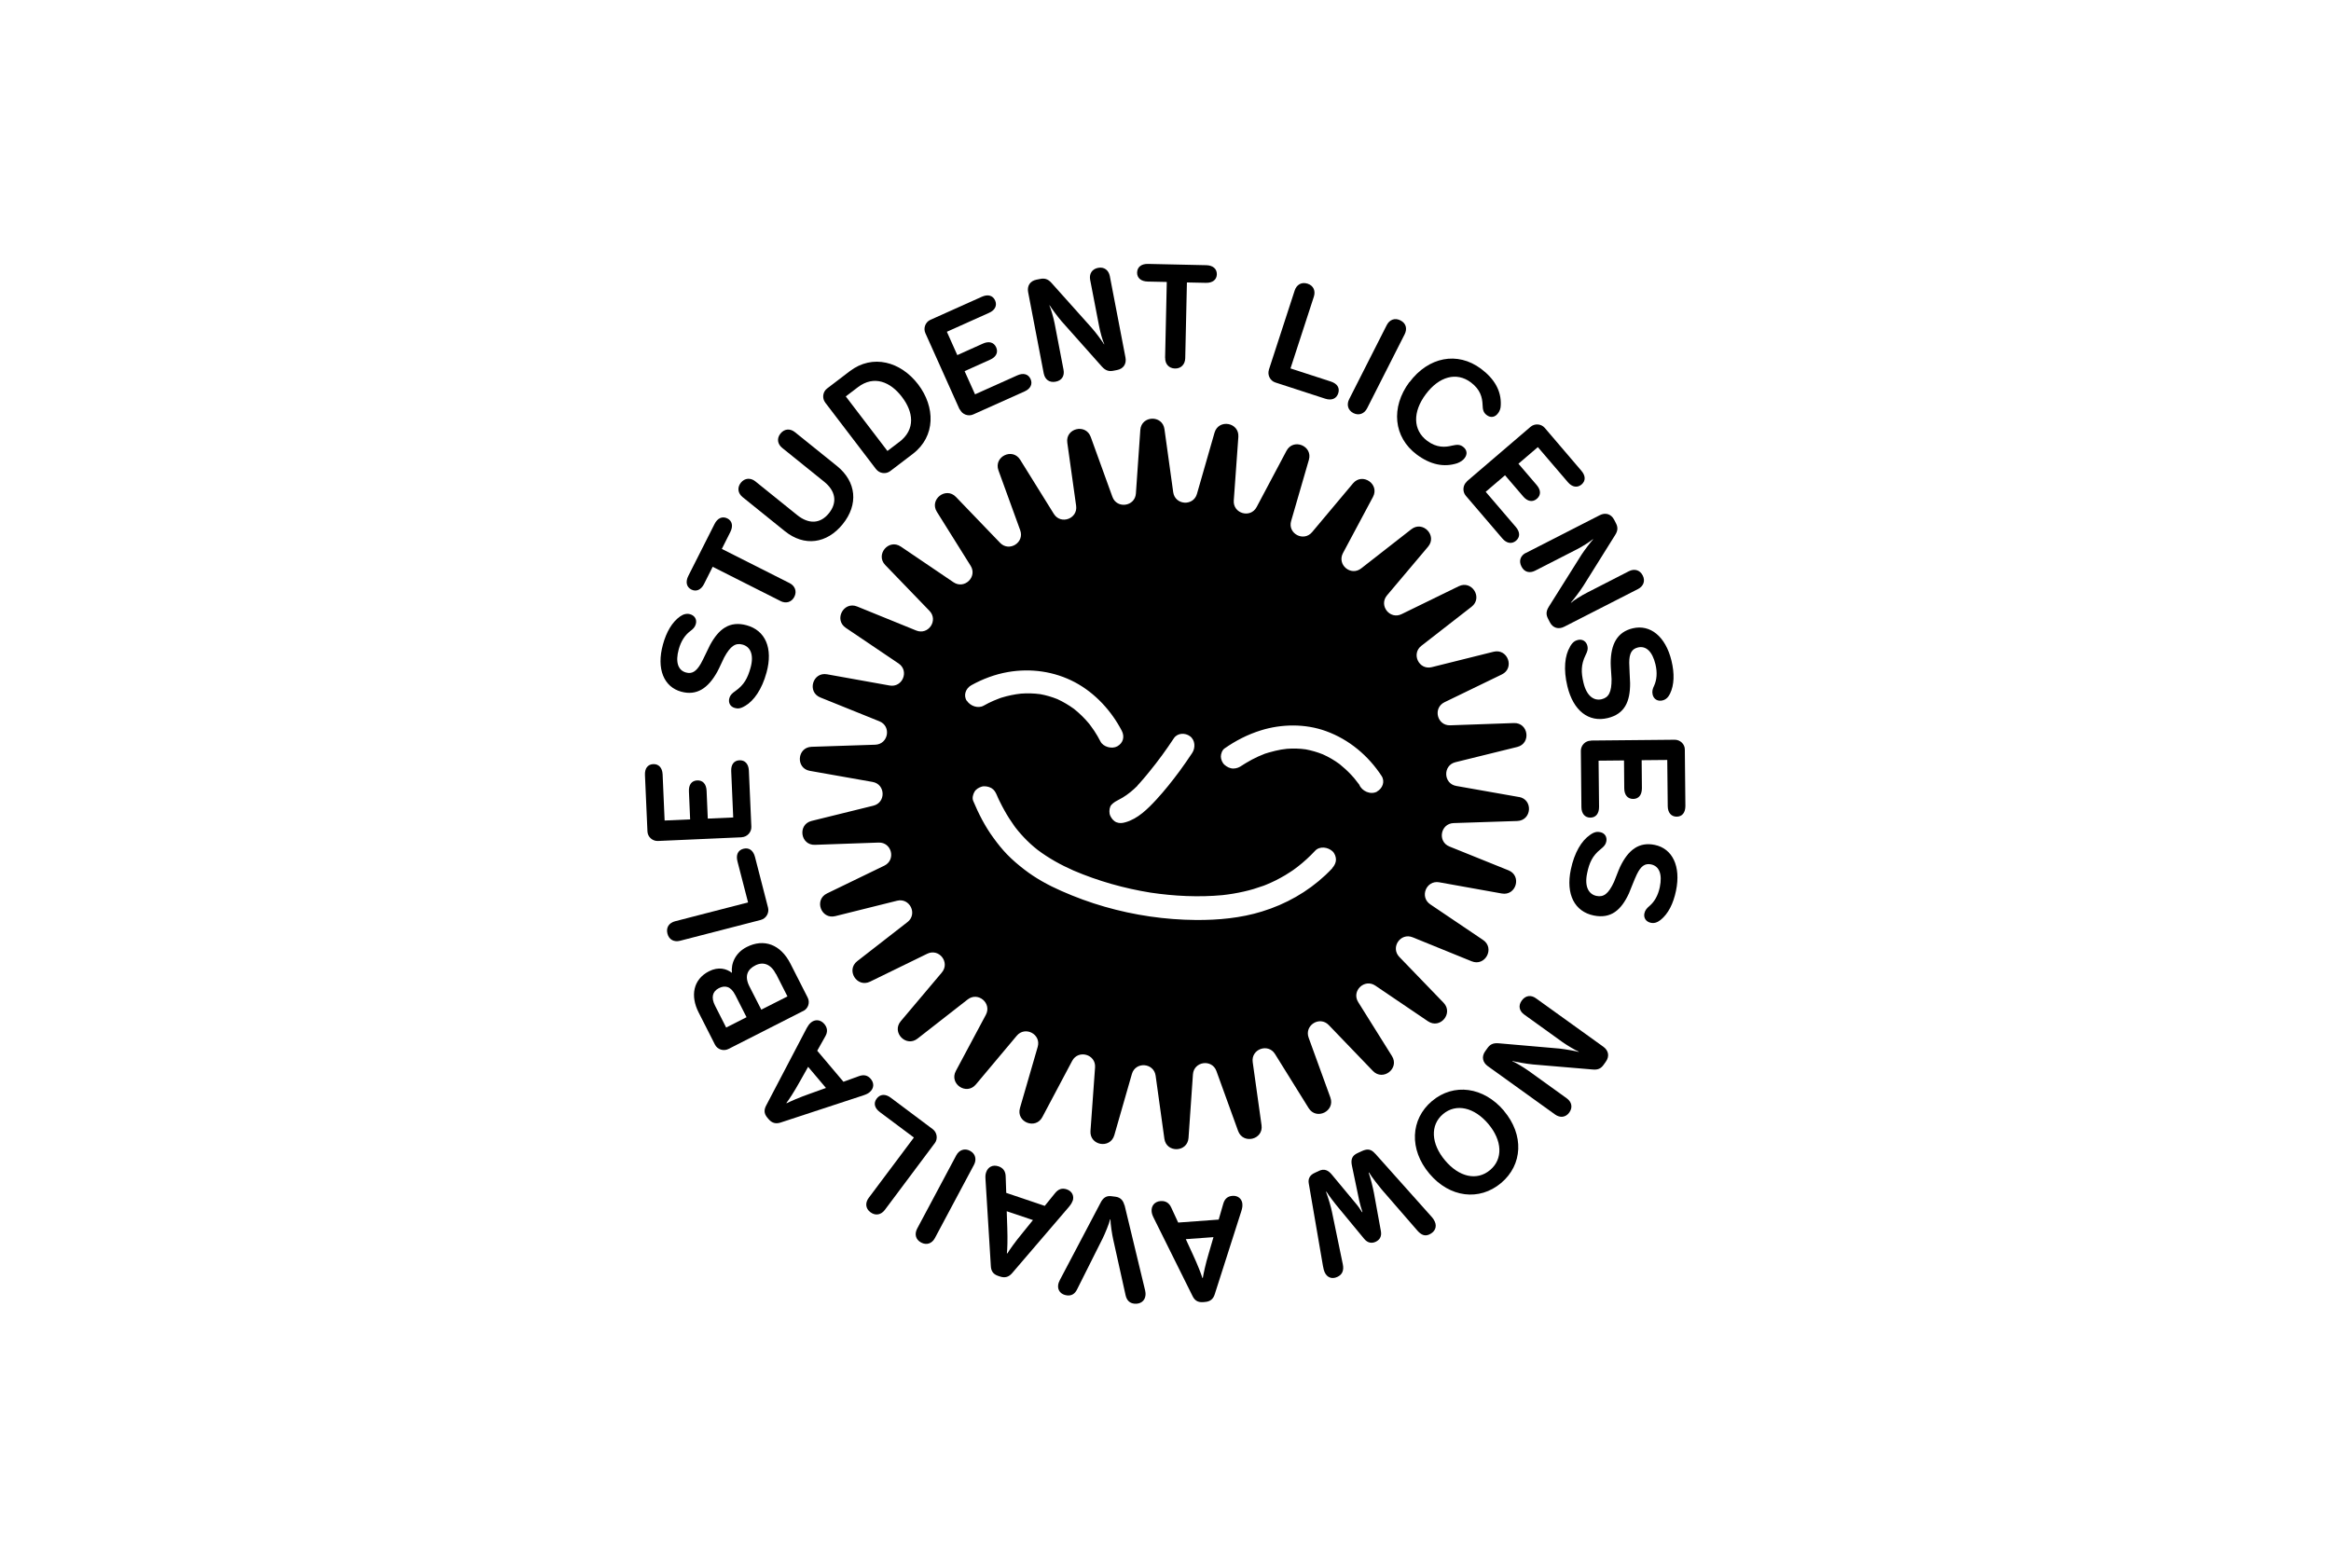 <?xml version="1.0" encoding="UTF-8"?>
<svg version="1.1" viewBox="0 0 2905.4 1954.6" xmlns="http://www.w3.org/2000/svg">
<defs>
<style>.cls-1 {
        isolation: isolate;
      }</style>
</defs>
<path d="M1246.6,870.3c-.5.2-1,.3-1.5.5.4-.2,1.2-.4,1.5-.5Z"/>
<path d="M1357.8,902.7c.1.2.3.3.4.5-.1-.2-.3-.3-.4-.5Z"/>
<path d="M1893.3,993.6l-78.2-13.8c-16.1-2.8-16.9-25.7-1-29.6l77-19c17.7-4.4,14-30.5-4.2-29.8l-79.3,2.8c-16.4.6-21.9-21.6-7.1-28.8l71.4-34.6c16.4-7.9,7.4-32.7-10.3-28.3l-77,19.2c-15.9,4-25.9-16.6-13-26.6l62.6-48.7c14.4-11.2.4-33.5-15.9-25.6l-71.3,34.8c-14.7,7.2-28.8-10.8-18.2-23.4l51.2-60.7c11.7-13.9-6.6-32.9-20.9-21.7l-62.5,48.8c-12.9,10.1-30.4-4.6-22.7-19.1l37.4-70c8.6-16-13.2-30.8-24.9-16.9l-51,60.8c-10.5,12.5-30.7,1.8-26.1-13.9l22.1-76.2c5.1-17.5-19.4-27.4-27.9-11.3l-37.2,70.1c-7.7,14.5-29.7,8.1-28.5-8.2l5.7-79.2c1.3-18.2-24.6-22.8-29.7-5.3l-21.9,76.3c-4.5,15.7-27.3,14.1-29.6-2.1l-10.9-78.6c-2.5-18-28.8-17.1-30.1,1l-5.5,79.2c-1.1,16.3-23.8,19.5-29.3,4.1l-27-74.6c-6.2-17.1-31.8-10.8-29.2,7.2l11,78.6c2.3,16.2-19.2,24-27.8,10.1l-41.9-67.4c-9.6-15.5-33.3-3.9-27.1,13.2l27.1,74.6c5.6,15.4-13.8,27.5-25.1,15.7l-55-57.2c-12.6-13.1-33.4,3.1-23.8,18.5l42.1,67.3c8.7,13.9-7.8,29.7-21.3,20.6l-65.7-44.5c-15.1-10.2-32,10-19.4,23l55.1,57.1c11.4,11.8-1.4,30.7-16.6,24.5l-73.5-29.9c-16.9-6.9-29.3,16.4-14.2,26.6l65.8,44.4c13.6,9.2,5,30.3-11.1,27.5l-78.1-14c-17.9-3.2-25.2,22.1-8.3,28.9l73.6,29.7c15.2,6.1,11.2,28.6-5.2,29.2l-79.3,2.6c-18.2.6-20.1,26.9-2.1,30l78.1,13.8c16.1,2.8,16.9,25.7,1,29.6l-77,19c-17.7,4.4-14,30.5,4.2,29.8l79.3-2.8c16.4-.6,21.9,21.6,7.1,28.8l-71.4,34.6c-16.4,7.9-7.4,32.7,10.3,28.3l77-19.2c15.9-4,25.9,16.6,13,26.6l-62.6,48.7c-14.4,11.2-.4,33.5,15.9,25.6l71.3-34.8c14.7-7.2,28.8,10.8,18.2,23.4l-51.2,60.7c-11.7,13.9,6.6,32.9,20.9,21.7l62.5-48.8c12.9-10.1,30.4,4.6,22.7,19.1l-37.4,70c-8.6,16.1,13.2,30.8,24.9,16.9l51-60.8c10.5-12.5,30.7-1.8,26.1,13.9l-22.1,76.2c-5.1,17.5,19.4,27.4,27.9,11.3l37.2-70.1c7.7-14.4,29.7-8.1,28.5,8.2l-5.7,79.2c-1.3,18.2,24.6,22.8,29.7,5.3l21.9-76.3c4.5-15.7,27.3-14.1,29.6,2.1l10.9,78.6c2.5,18,28.8,17.1,30.1-1l5.5-79.2c1.1-16.3,23.8-19.5,29.3-4.1l27,74.6c6.2,17.1,31.8,10.8,29.2-7.2l-11-78.6c-2.3-16.2,19.2-24,27.8-10.1l41.9,67.4c9.6,15.5,33.3,3.9,27.1-13.2l-27.1-74.6c-5.6-15.4,13.8-27.5,25.1-15.7l55,57.2c12.6,13.1,33.4-3.1,23.8-18.5l-42.1-67.3c-8.7-13.9,7.8-29.7,21.3-20.6l65.7,44.5c15.1,10.2,32-10,19.4-23.1l-55.1-57.1c-11.4-11.8,1.4-30.7,16.6-24.5l73.5,29.9c16.9,6.9,29.3-16.4,14.2-26.6l-65.8-44.4c-13.6-9.2-5-30.3,11.1-27.5l78.1,14c17.9,3.2,25.2-22.1,8.3-28.9l-73.6-29.7c-15.2-6.1-11.2-28.6,5.2-29.2l79.3-2.6c18.2-.6,20.1-26.9,2.1-30h0ZM1417.7,979.3c.2-.2.4-.4.6-.6.7-.8,1.4-1.5,2.1-2.3,1.4-1.6,2.8-3.2,4.2-4.8,2.7-3.2,5.4-6.3,8-9.6,10.9-13.3,21-27.2,30.5-41.6,4.5-6.8,14-7.1,20.1-2.6,6.6,4.8,7,14.6,2.7,21-5,7.6-10.2,15-15.5,22.3-9.1,12.3-18.7,24.4-29,35.6-10.8,11.7-23.2,24.1-38.7,28.4-3.9,1.1-7.3,1.5-11.1,0-3.5-1.4-6.1-4.6-7.7-8-1.6-3.4-1.4-8.2,0-11.6,1.2-3,5.8-6.1,8.5-7.4l6.9-3.8c6.8-4.1,12.9-9.2,18.6-14.9h0ZM1205,873.7c-4.6-6.9-1.2-15.6,5.6-19.4,14-7.8,29.6-13.7,45.8-16.5,28.3-4.9,57.7-.9,83.5,12.8,25.5,13.6,45.6,36,58.3,60.4,3.8,7.4,1.8,15.3-5.6,19.4-6.7,3.7-17.5.8-21-6.1-2.3-4.5-4.9-9-7.7-13.2-1.3-2-2.7-3.9-4.1-5.8-.4-.5-.8-1.1-1.2-1.6,0,0-.2-.2-.2-.3-.3-.4-.7-.8-1-1.3-5.6-6.7-11.9-12.9-18.8-18.4-6.5-4.7-13.4-8.8-20.8-12.2-6.8-2.7-13.9-4.8-21.1-6.1-8.1-1.1-16.2-1.3-24.2-.7-8.2.9-16.3,2.6-24.1,5-.5.2-1.1.3-1.6.5,0,0-.1,0-.7.3-.5.2-1.1.4-1.6.6-2.1.8-4.2,1.7-6.2,2.5-4.2,1.8-8.3,3.9-12.2,6.1-7.2,4-16.7.4-21-6.1h0ZM1660.6,1082.4c-2.8,2.9-5.6,5.8-8.5,8.5-22.3,20.9-49.4,36.3-79.1,45.4-26.4,8.2-54.6,10.8-82.5,10.6-38.2-.3-76.7-5.9-113.5-16.5-18.5-5.3-36.5-11.9-54.1-19.7-16.2-7.1-31.9-15.7-45.9-26.5-7.7-5.9-15-12.1-21.7-19-6.2-6.4-11.8-13.4-17-20.6-10.5-14.3-18.5-30-25.3-46.2-1.5-3.6-.2-8.1,1.6-11.3,1.9-3.3,5.5-5.4,9.2-6.5,3.7-1,8.5,0,11.8,1.8,3.7,2.2,5.4,5.3,6.9,9-1.8-4.2,0-.3.3.6.4.8.7,1.6,1.1,2.5.9,1.9,1.7,3.8,2.7,5.6,1.7,3.4,3.4,6.8,5.3,10.1,3.7,6.7,7.8,13.1,12.3,19.4.6.8,1.1,1.6,1.7,2.3,0,0,0,0,0,0,1.1,1.3,2.1,2.7,3.2,4,2.3,2.8,4.8,5.5,7.3,8.2,5.2,5.5,10.9,10.7,16.9,15.4,13.8,10.4,29,18.8,44.9,25.8,30.7,13.1,63,22.2,95.9,27.5,29.7,4.4,60.1,5.9,89.8,3.1,8.8-1,17.6-2.4,26.2-4.4,4.2-.9,8.3-2,12.4-3.2,4.1-1.2,8-2.8,12.1-4,.2,0,.4-.2.6-.2,1-.4,2-.8,3-1.2,1.9-.8,3.8-1.6,5.6-2.4,4.2-1.9,8.4-3.9,12.4-6.2,3.9-2.1,7.8-4.4,11.5-6.9,1.2-.8,2.3-1.5,3.5-2.3.2-.1.4-.3.6-.4,1.8-1.3,3.6-2.6,5.4-4,7.9-6.1,15.3-12.9,22.1-20.2,5.7-6,15.9-4.5,21.6.8,2.7,2.5,4.3,6.8,4.3,10.4s-1.9,7.5-4.6,10.4h0ZM1716.5,986.8c-8.1,4.5-19.1-.5-22.3-8.6-2.6-3.3-4.1-5.2-4.9-6.3,0,0,0,0,0,0-.6-.7-1.1-1.3-1.6-2-1.2-1.4-2.4-2.8-3.7-4.1-4.4-4.7-9.2-9.1-14.3-13.2-6.5-4.8-13.5-8.9-20.9-12.2-6.9-2.8-14-4.8-21.3-6.2-7.8-1.1-15.6-1.3-23.4-.7-4.9.5-9.8,1.3-14.6,2.5-2.7.6-5.3,1.3-8,2.1-1.4.4-2.8.9-4.2,1.3-.2,0-.3,0-.4.1-.2,0-.3.2-.5.2-5.5,2.1-10.8,4.5-15.9,7.2-2.4,1.3-4.8,2.7-7.2,4.1-1.3.8-2.6,1.6-3.9,2.4-.6.4-1.2.8-1.8,1.2.2-.1.3-.2.5-.3.8-.6,2.9-1.7,0,0,0,0,0,0-.1,0-3.3,2.3-6.4,3.7-10.7,3.8-4.2,0-8.1-2-11.1-4.7-2.8-2.5-4.4-6.7-4.5-10.2,0-3.3,1.6-8.1,4.5-10.1,13.9-9.7,28.7-17.4,45.4-22.6,25.6-8,55-8.5,81,.9,29.3,10.6,53,30.9,69.4,55.9,4.6,7,1.2,15.6-5.6,19.4h0Z"/>
<g class="cls-1">
<g class="cls-1">
<path d="M1914.4,1244.5l84,60.4c6.4,4.6,8.1,11.8,3.1,18.7l-2.7,3.8c-2.9,4.1-6.5,6.6-13.5,5.9l-74.6-6.3c-8.7-.8-21.3-3.2-25.6-4.3v.4c4,1.4,14.1,7.6,20.2,11.9l47.5,34.2c6,4.3,7.9,11.2,3.2,17.7-4.6,6.4-11.7,6.8-17.7,2.5l-83.9-60.3c-6.4-4.6-8.1-11.8-3.2-18.6l2.8-3.9c2.9-4.1,6.5-6.6,13.8-6l76,6.6c7.2.8,19.9,3,23.9,4.2v-.4c-4.2-1.7-14.1-7.6-20.1-11.8l-47.8-34.4c-6-4.3-7.8-10.9-3.1-17.4,4.8-6.7,11.8-7.2,17.7-2.9Z"/>
<path d="m1874.5 1384.8c25.3 30 23.5 67.3-3.5 90-27.1 22.8-64.2 18.3-89.4-11.7-25.3-30-23.8-67.7 3.3-90.5s64.4-17.7 89.7 12.2zm-75.9 4.1c-16.3 13.7-14.9 37.1 2.6 57.8 17.4 20.7 39.7 25.8 56.1 11.9 16.3-13.7 15.2-36.7-2.2-57.4s-40.2-26.1-56.5-12.3z"/>
<path d="M1714.1,1438.2l69.9,78.3c2.3,2.5,3.5,4.5,4.3,6.3,3,6.5.4,12.8-6.7,16.1-5.8,2.7-10.3.4-14.8-4.6l-44.7-51.5c-3.1-3.7-12.5-15.5-15.7-21.1l-.5.2c2.4,6.4,5.4,19,6.6,25.3l8.7,47.8c1.2,6.8-1.9,10.9-6.6,13.1-4.5,2.1-9.7,1.7-14.1-3.5l-30.9-37.4c-6-7.1-13.1-16.4-16.3-21.6l-.5.2c2.8,7.4,6.4,19.7,7.5,25.5l13.4,64.8c1.6,7.7-.7,13-6.9,15.8-6.7,3.1-12.7.7-15.7-5.8-.8-1.8-1.5-4-2.2-8.2l-17.7-103c-.9-5.9,1.7-10,7.2-12.6l5.5-2.6c6.8-3.2,11.7-.7,16.1,4.6l29,34.9c3.9,4.5,6.2,8,8.7,12l.5-.2c-1.6-4.4-2.8-9.1-4-14.1l-9.2-44.1c-1.5-7.4.3-12.2,7.1-15.3l5.4-2.5c7.6-3.5,11.9-2,16.5,3.2Z"/>
<path d="M1548.5,1501.2c.2,2.5,0,4.5-1.3,8.7l-33.1,103.5c-1.7,5.5-5.2,9.2-12.2,9.7l-2.5.2c-7,.5-10.6-2.6-13.1-7.8l-48.5-97.6c-1.5-3.1-2.2-5.2-2.4-7.9-.5-6.4,3.4-12.1,11.3-12.7,6.1-.4,10.6,2.3,13.2,8.2l8.6,18.6,50.5-3.7,5.6-19.4c1.8-6.6,5.6-9.7,11.6-10.2,7.1-.5,12,4,12.4,10.6ZM1478,1544.8l8.8,19.1c6.2,13.4,10.4,24.4,11.9,29.3h.5c.9-5.3,3.2-16.8,7.4-30.7l5.9-20.2-34.5,2.5Z"/>
<path d="M1401.6,1502.1l25.7,106.6c.5,2,.7,4.2.4,6.5-.8,6.8-6.6,10.9-14.1,10-5.9-.7-9.2-4.4-10.6-10.3l-15.5-69.8c-1.3-5.6-3.5-19.6-3.4-25.1h-.4c-1.2,5.4-6.4,17.9-9.1,23.4l-32.2,64.2c-2.7,5.4-6.8,8-12.5,7.3-7.5-.9-11.9-6.2-11-12.9.3-2.3,1.1-4.2,2.2-6.4l51.1-97c2.6-4.9,6.6-8.2,12.7-7.4l5.5.7c6.4.8,9.7,5,11,10.4Z"/>
<path d="M1336.8,1497.2c-.8,2.4-1.8,4.1-4.6,7.5l-70.7,82.5c-3.8,4.4-8.4,6.4-15,4.2l-2.4-.8c-6.6-2.2-8.8-6.5-9.1-12.3l-6.7-108.8c-.2-3.5,0-5.7.9-8.2,2.1-6.1,7.8-9.8,15.3-7.3,5.8,1.9,8.9,6.2,9,12.7l.7,20.4,48,16.2,12.7-15.7c4.3-5.4,8.9-6.8,14.7-4.9,6.8,2.3,9.5,8.3,7.4,14.6ZM1254.8,1509.9l.7,21c.5,14.7.1,26.5-.5,31.6l.5.2c2.8-4.5,9.5-14.2,18.8-25.4l13.2-16.3-32.7-11Z"/>
<path d="m1214 1452.1-48.7 91.3c-3.5 6.6-10.1 9.4-17.2 5.6s-8.4-10.8-4.9-17.4l48.7-91.3c3.5-6.6 10.4-9.3 17.2-5.6 6.8 3.6 8.4 10.8 4.9 17.4z"/>
<path d="m1165.2 1425-62.3 83.3c-4.5 6-11.4 7.8-17.9 3s-6.7-12-2.2-18l56.3-75.2-42.3-31.6c-6.7-5-8.4-11.2-4.1-16.9s10.9-6.2 17.6-1.1l52.3 39.2c5.4 4.1 6.6 12.1 2.5 17.5z"/>
<path d="m1084 1361.5c-1.9 1.6-3.7 2.6-7.8 4l-103.2 33.9c-5.5 1.8-10.5 1.1-15-4.2l-1.6-1.9c-4.5-5.3-4.1-10.1-1.4-15.2l50.6-96.6c1.7-3 3-4.8 5-6.6 4.9-4.2 11.8-4.3 16.9 1.7 3.9 4.7 4.4 9.9 1.1 15.5l-10 17.8 32.7 38.7 19-6.9c6.4-2.4 11.2-1.2 15.1 3.4 4.6 5.5 3.8 12-1.3 16.3zm-76.7-31.6-10.3 18.3c-7.2 12.9-13.6 22.7-16.8 26.8l0.3 0.4c4.8-2.4 15.5-7.2 29.2-12l19.8-7.1-22.3-26.4z"/>
<path d="m1001.2 1260.3-93.2 47.4c-6.1 3.1-13.7 0.7-16.8-5.3l-20.5-40.4c-10.3-20.3-7-41 13.1-51.2 11.6-5.9 21.6-3.3 28.5 2-1.4-11.5 4.2-25 18.4-32.2 21.4-10.9 42.2-3.4 54.5 20.7l21.5 42.3c3.2 6.2 0.6 13.8-5.5 16.8zm-84.8-19.9c-5.5-10.9-12.7-12.4-20.4-8.5-8 4.1-9.9 11.7-4.8 21.7l13.9 27.4 25.4-12.9-14.1-27.8zm50.9-25.9c-6.4-12.6-16-16-25.8-11-9.3 4.7-14.2 12.8-7.4 26.2l14.8 29 32.6-16.5-14.1-27.8z"/>
<path d="m948.4 1146.8-100.7 26c-7.3 1.9-13.8-1.1-15.8-8.9s2.2-13.5 9.5-15.4l91-23.5-13.2-51.1c-2.1-8.1 0.5-14 7.4-15.8s12.3 2 14.4 10.1l16.3 63.3c1.7 6.6-2.4 13.6-9 15.3z"/>
<path d="M924.5,1043.8l-104.4,4.6c-6.8.3-12.8-5-13.1-11.8l-3.1-70.3c-.4-8.2,3.3-13.4,10.3-13.7,6.8-.3,11.3,4.5,11.7,12.7l2.5,57.6,31.8-1.4-1.5-34.9c-.4-8.2,3.3-13.4,10.3-13.7,7-.3,11.3,4.5,11.7,12.7l1.5,34.9,31.7-1.4-2.5-57.6c-.4-8.2,3.3-13.4,10.3-13.7,6.8-.3,11.3,4.5,11.7,12.7l3.1,70.1c.3,6.8-5.2,12.8-12,13.1Z"/>
<path d="M928.7,880c-5.8,3.6-9.3,3.6-12.8,2.6-5.9-1.6-8.4-6.8-6.8-12.3,1-3.6,3.1-5.8,7.7-9,10.6-7.5,15.1-15.9,18.7-28.8,4.7-16.9-.7-26.4-9.9-28.9-8.6-2.4-15.1,1.4-23,16.1-2.4,4.7-6.1,13.4-8.7,18-11.3,20.3-25.5,29.9-44.8,24.6-21.6-5.9-31.2-28.4-22.8-58.8,4.3-15.7,11.4-28,21.5-35.1,4.2-2.9,8.3-3.8,12.3-2.7,5.7,1.6,8.8,6.5,7.2,12.2-1.1,4.1-3.6,6.4-7.1,9-6.3,4.8-11.3,12.1-14.2,22.5-4.4,16-.9,26.3,9.1,29,7.2,2,12.7-1,18.6-11.4,2.9-5.1,8.9-18.3,11.3-22.9,10.9-20,24.3-30.4,45.6-24.6,23.3,6.4,33.2,28.4,24.8,59-5.7,20.9-15.8,35.2-26.6,41.5Z"/>
<path d="m972.7 749.2-84.4-42.6-10.7 21.3c-3.7 7.4-9.7 10.1-15.8 7.1-6.2-3.1-7.6-9.6-3.9-17l32.7-64.7c3.7-7.4 9.7-10.1 16-7 6.1 3.1 7.4 9.6 3.7 16.9l-10.6 21.1 84.4 42.6c6.7 3.4 9.5 10.2 6 17.1s-10.6 8.7-17.3 5.3z"/>
<path d="m978.4 662.3-52.7-42.5c-5.9-4.7-7.2-11.8-2.3-18 4.9-6.1 12.3-6.4 18.1-1.7l52 41.9c14.5 11.7 28.9 11.2 39.7-2.2s8.4-27.8-6.1-39.4l-52-41.9c-5.9-4.7-7.3-11.8-2.3-18 5.1-6.3 12.3-6.4 18.1-1.7l52.4 42.2c24.2 19.6 26.9 47.9 7.1 72.4s-47.9 28.3-72.1 8.8z"/>
<path d="m1092 585-63.4-83.1c-4.1-5.4-3.2-13.3 2.2-17.5l28.3-21.6c28.6-21.8 63.6-12 85.3 16.4 21.3 27.9 22.1 64.6-6.6 86.6l-28.2 21.5c-5.4 4.1-13.4 3.1-17.6-2.4zm28.8-33.9c20.9-16 17.5-37.9 3.3-56.4-14.1-18.5-34.6-27.4-54.8-12l-15.1 11.5 51.9 68 14.7-11.2z"/>
<path d="m1196.2 510.7-42.8-95.4c-2.8-6.2 0-13.7 6.1-16.5l64.2-28.8c7.5-3.4 13.7-1.8 16.6 4.5 2.8 6.2 0 12.2-7.5 15.5l-52.6 23.6 13 29.1 31.8-14.3c7.5-3.4 13.7-1.8 16.6 4.5 2.9 6.4 0 12.2-7.5 15.5l-31.8 14.3 13 28.9 52.6-23.6c7.5-3.4 13.7-1.8 16.6 4.5 2.8 6.2 0 12.2-7.5 15.5l-64 28.7c-6.2 2.8-13.8-0.1-16.6-6.3z"/>
<path d="M1301,465.9l-19.5-101.6c-1.5-7.7,2.2-14.1,10.6-15.7l4.6-.9c4.9-.9,9.2-.3,13.9,5l49.9,55.8c5.8,6.5,13.3,16.9,15.6,20.7l.3-.2c-2-3.8-5.1-15.2-6.5-22.6l-11.1-57.5c-1.4-7.2,2-13.5,9.9-15,7.7-1.5,13.2,3.1,14.6,10.3l19.5,101.4c1.5,7.7-2.2,14.1-10.5,15.7l-4.7.9c-4.9.9-9.2.3-14.1-5.1l-50.7-57c-4.7-5.5-12.3-15.9-14.5-19.5l-.3.2c1.9,4.2,5.1,15.2,6.5,22.4l11.1,57.8c1.4,7.2-1.8,13.3-9.7,14.8-8.1,1.6-13.5-2.9-14.9-10.1Z"/>
<path d="M1452.2,446l2.1-94.5-23.8-.5c-8.2-.2-13.3-4.4-13.2-11.2.2-7,5.4-11,13.7-10.8l72.5,1.6c8.2.2,13.3,4.4,13.2,11.4-.2,6.8-5.4,10.8-13.7,10.6l-23.6-.5-2.1,94.5c-.2,7.5-5.1,13-12.8,12.8s-12.4-5.8-12.2-13.3Z"/>
<path d="m1581.5 461.1 32.2-98.9c2.3-7.1 8.3-11 16-8.6 7.7 2.5 10.2 9.2 7.9 16.3l-29.1 89.4 50.2 16.3c8 2.6 11.5 7.9 9.3 14.7s-8.3 9.3-16.3 6.7l-62.1-20.2c-6.5-2.1-10.1-9.3-8-15.8z"/>
<path d="m1681.6 497.7 46.8-92.3c3.4-6.7 9.9-9.6 17.1-6s8.7 10.6 5.3 17.3l-46.8 92.3c-3.4 6.7-10.2 9.5-17.1 6s-8.7-10.6-5.3-17.3z"/>
<path d="M1756.8,476.5c23.6-31.6,59.7-38.7,89.1-16.8,16.8,12.5,25.4,27.6,24.7,45,0,4.9-1.6,8.2-3.6,10.7-3.5,4.7-8.9,5.9-13.9,2.1-4.3-3.2-5-6.8-5.2-13.1-.4-8.8-2.6-18.7-14.6-27.7-17.9-13.4-39.6-7.4-56.2,14.8-16.5,22.1-16.1,44.7,1.8,58.1,11.9,8.9,22.6,8,30.6,6,6.4-1.4,10-1.7,14.1,1.4,5.2,3.9,5.5,9.4,2,14-2,2.7-4.9,4.8-9.3,6.5-16.7,5.4-33.6,1.7-50.4-10.8-29-21.6-32.7-58.8-9.2-90.4Z"/>
<path d="M1828.3,600.1l79.4-68c5.2-4.4,13.1-3.9,17.6,1.2l45.7,53.5c5.4,6.3,5.6,12.6.3,17.2-5.2,4.4-11.7,3.4-17-2.8l-37.5-43.8-24.2,20.7,22.7,26.5c5.4,6.3,5.6,12.6.3,17.2s-11.7,3.4-17-2.8l-22.7-26.5-24.1,20.6,37.5,43.8c5.4,6.3,5.6,12.6.3,17.2-5.2,4.4-11.7,3.4-17-2.8l-45.6-53.3c-4.4-5.2-3.8-13.2,1.4-17.7Z"/>
<path d="M1901.8,689.4l92.1-47.1c7-3.6,14.2-1.8,18.1,5.8l2.1,4.1c2.3,4.5,2.9,8.8-.9,14.7l-39.7,63.5c-4.7,7.4-12.6,17.5-15.5,20.8l.3.2c3.1-3,13.2-9.2,19.9-12.6l52.1-26.7c6.5-3.3,13.5-1.9,17.2,5.3,3.6,7,.7,13.5-5.8,16.9l-92,47c-7,3.6-14.2,1.8-18-5.7l-2.2-4.3c-2.3-4.5-2.9-8.8,1-15l40.6-64.6c3.9-6,11.8-16.3,14.6-19.3l-.3-.2c-3.5,3-13.2,9.2-19.7,12.5l-52.4,26.8c-6.5,3.3-13.3,2-16.9-5.2-3.8-7.3-1-13.8,5.5-17.1Z"/>
<path d="M1956.8,806.3c3.4-6,6.5-7.6,9.9-8.5,5.9-1.4,10.6,1.9,11.9,7.5.9,3.7.1,6.6-2.4,11.6-5.7,11.7-5.6,21.2-2.5,34.3,4.1,17.1,13.4,22.7,22.6,20.5,8.7-2.1,12.5-8.5,12.4-25.2-.2-5.3-1.1-14.6-1.1-20,.1-23.2,7.9-38.5,27.4-43.2,21.8-5.2,41,9.9,48.4,40.5,3.8,15.8,3.5,30.1-1.9,41.1-2.2,4.6-5.4,7.4-9.4,8.3-5.7,1.4-10.8-1.4-12.2-7.2-1-4.2,0-7.4,1.9-11.3,3.2-7.2,4.1-16.1,1.6-26.5-3.9-16.2-11.9-23.5-22-21-7.3,1.8-10.7,7-10.7,19,0,5.9,1,20.4,1.1,25.5.1,22.8-6.6,38.4-28,43.5-23.5,5.6-42.8-8.9-50.2-39.7-5.1-21.1-3.2-38.5,3.3-49.2Z"/>
<path d="M1982.9,923.2l104.5-1c6.8,0,12.6,5.4,12.6,12.2l.7,70.3c0,8.2-3.8,13.3-10.8,13.4-6.8,0-11.1-4.9-11.2-13.1l-.6-57.6-31.9.3.3,34.9c0,8.2-3.8,13.3-10.8,13.4-7,0-11.1-4.9-11.2-13.1l-.3-34.9-31.7.3.6,57.6c0,8.2-3.8,13.3-10.8,13.4-6.8,0-11.1-4.9-11.2-13.1l-.7-70.2c0-6.8,5.6-12.6,12.4-12.6Z"/>
<path d="M1981.9,1040.8c5.6-4,9.1-4.1,12.6-3.4,6,1.2,8.8,6.2,7.6,11.8-.8,3.7-2.7,6-7.1,9.5-10.1,8.1-14.1,16.8-16.8,30-3.6,17.2,2.4,26.3,11.7,28.2,8.8,1.8,14.9-2.4,21.9-17.6,2.1-4.9,5.2-13.7,7.5-18.6,10-21,23.5-31.5,43.2-27.4,21.9,4.5,32.9,26.4,26.5,57.2-3.3,15.9-9.6,28.7-19.3,36.4-4,3.2-8,4.4-12.1,3.5-5.8-1.2-9.2-5.9-8-11.7.9-4.2,3.2-6.6,6.5-9.4,6-5.2,10.5-12.8,12.7-23.3,3.4-16.3-.8-26.3-10.9-28.4-7.4-1.5-12.6,1.8-17.8,12.6-2.6,5.3-7.8,18.9-9.8,23.6-9.6,20.7-22.3,31.9-43.9,27.5-23.7-4.9-35-26.3-28.5-57.3,4.4-21.2,13.5-36.1,23.9-43.1Z"/>
</g>
</g>
</svg>

